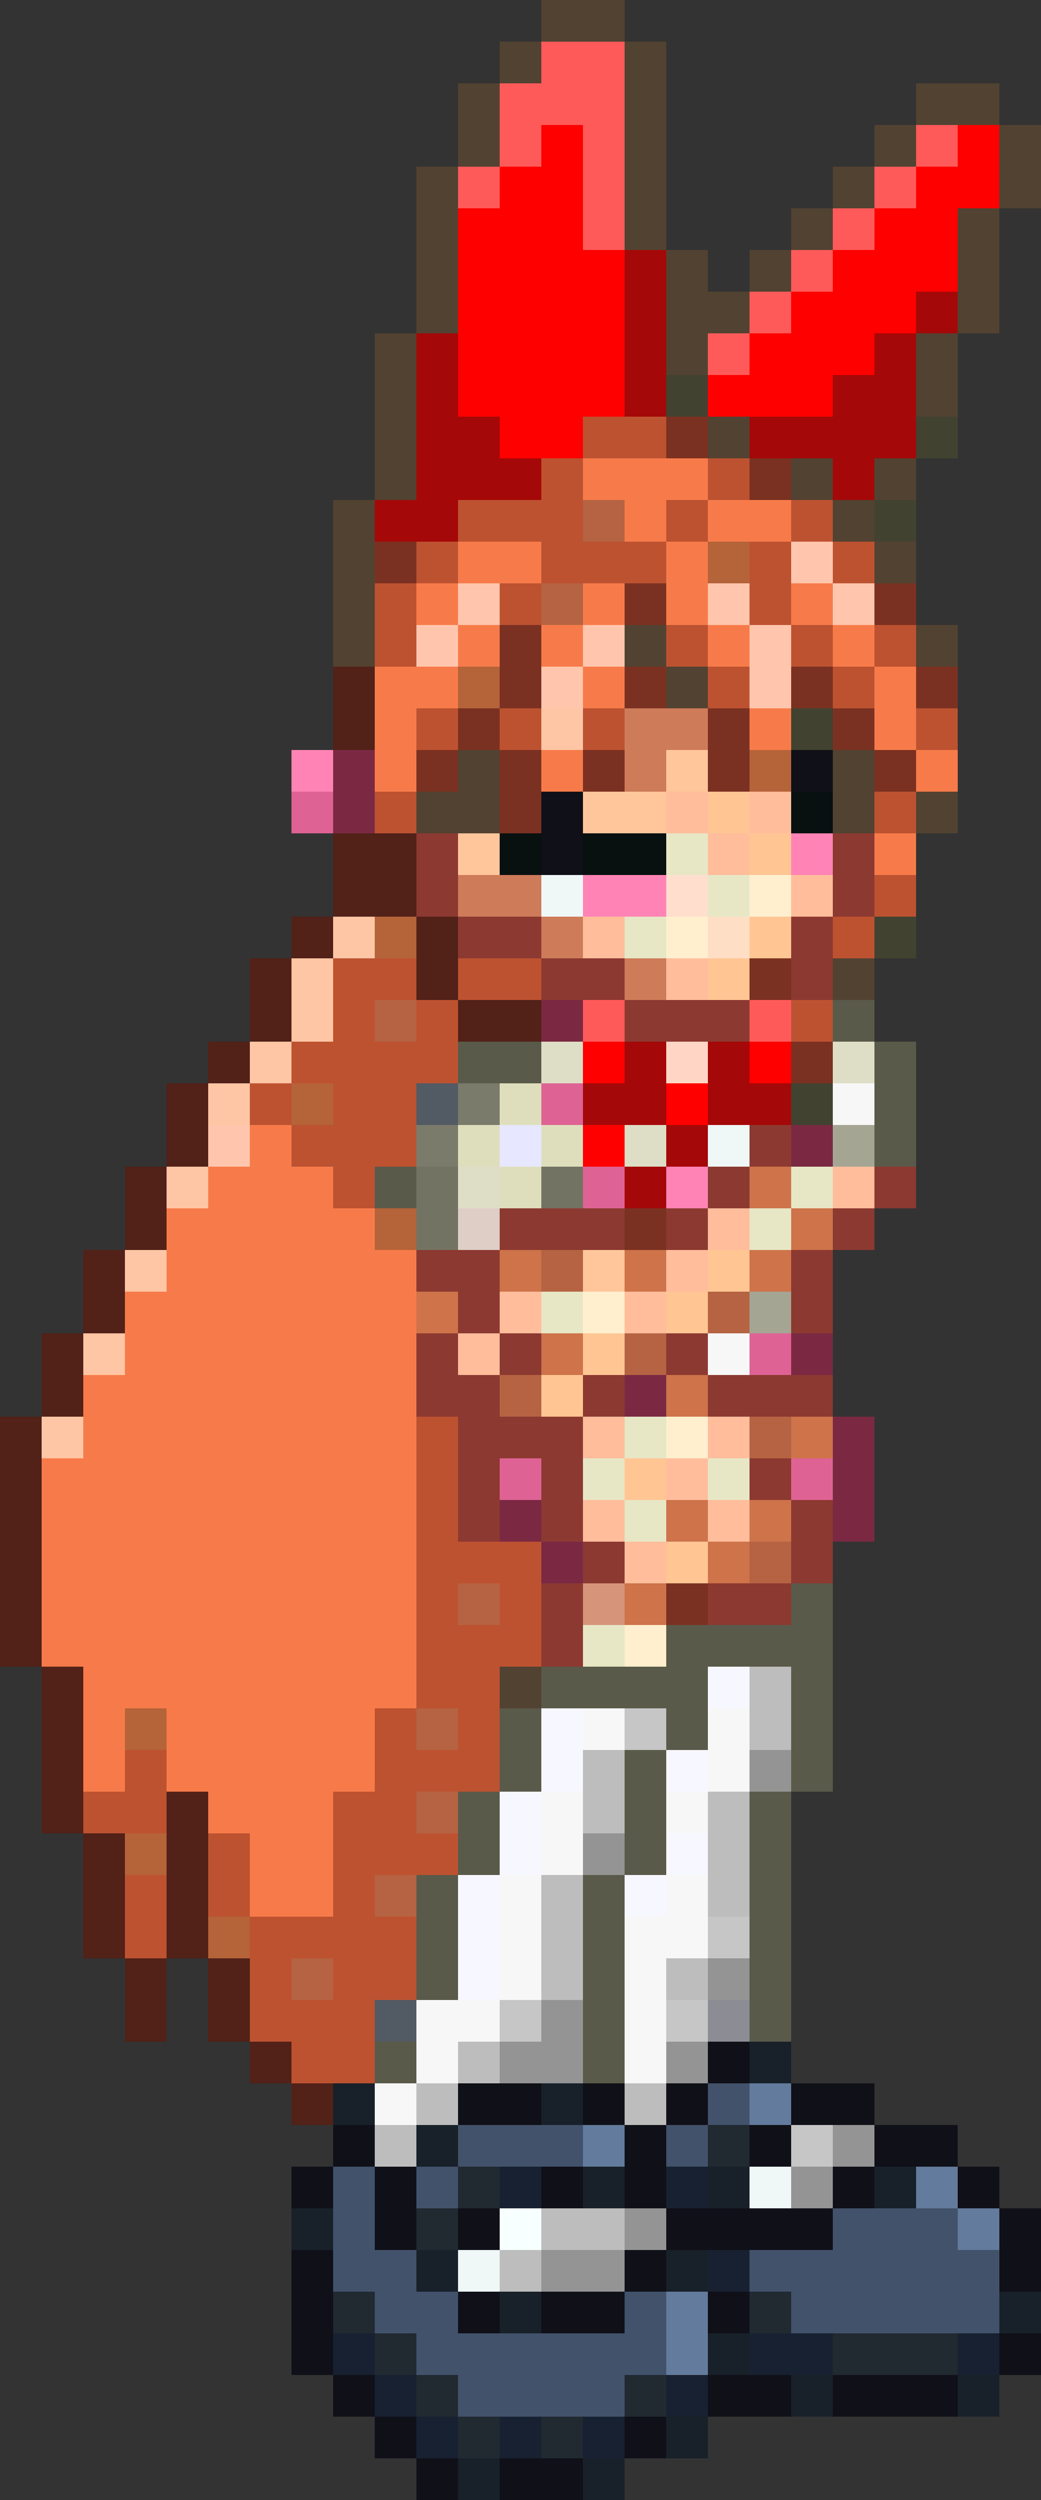 <?xml version="1.0" encoding="UTF-8" standalone="no"?>
<svg xmlns:xlink="http://www.w3.org/1999/xlink" height="60.0px" width="25.0px" xmlns="http://www.w3.org/2000/svg">
  <rect width="100%" height="100%" fill="#333333" stroke="none"/>
  <g transform="matrix(1.0, 0.0, 0.0, 1.0, 13.0, 28.0)">
    <path d="M10.0 -18.0 L10.0 -20.0 11.0 -20.0 11.0 -23.0 12.0 -23.0 12.0 -25.0 11.0 -25.0 11.0 -26.0 9.0 -26.0 9.0 -25.0 8.0 -25.0 8.0 -24.0 7.0 -24.0 7.0 -23.0 6.0 -23.0 6.0 -22.0 5.0 -22.0 5.0 -21.0 4.0 -21.0 4.0 -22.0 3.0 -22.0 3.0 -27.0 2.0 -27.0 2.0 -28.0 0.0 -28.0 0.0 -27.0 -1.0 -27.0 -1.0 -26.0 -2.0 -26.0 -2.0 -24.0 -3.0 -24.0 -3.0 -20.0 -4.0 -20.0 -4.0 -16.0 -5.0 -16.0 -5.0 -12.0 -4.0 -12.0 -4.0 -14.0 -4.0 -15.0 -4.0 -16.0 -3.0 -16.0 -3.0 -20.0 -2.0 -20.0 -2.0 -23.0 -2.0 -24.0 -1.0 -24.0 -1.0 -26.0 0.0 -26.0 0.0 -27.0 2.0 -27.0 2.0 -22.0 3.0 -22.0 3.0 -19.0 4.0 -19.0 4.0 -20.0 5.0 -20.0 5.0 -21.0 6.0 -21.0 6.0 -22.0 7.0 -22.0 7.0 -23.0 8.0 -23.0 8.0 -24.0 9.0 -24.0 9.0 -25.0 10.0 -25.0 11.0 -25.0 11.0 -23.0 10.0 -23.0 10.0 -21.0 10.0 -20.0 9.0 -20.0 9.0 -18.0 10.0 -18.0 M8.0 -4.0 L8.0 -5.0 7.0 -5.0 7.0 -4.0 8.0 -4.0 M9.0 -8.0 L10.0 -8.0 10.0 -9.0 9.0 -9.0 9.0 -8.0 M10.0 -12.0 L10.0 -13.0 9.0 -13.0 9.0 -12.0 10.0 -12.0 M9.0 -14.0 L9.0 -15.0 8.0 -15.0 8.0 -16.0 9.0 -16.0 9.0 -17.0 8.0 -17.0 8.0 -16.0 7.0 -16.0 7.0 -17.0 6.0 -17.0 6.0 -16.0 7.0 -16.0 7.0 -15.0 8.0 -15.0 8.0 -14.0 9.0 -14.0 M5.0 -18.0 L4.0 -18.0 4.0 -17.0 5.0 -17.0 5.0 -18.0 M2.0 -13.0 L2.0 -12.0 3.0 -12.0 3.0 -13.0 2.0 -13.0 M-1.0 -10.0 L-2.0 -10.0 -2.0 -9.0 -3.0 -9.0 -3.0 -8.0 -2.0 -8.0 -1.0 -8.0 -1.0 -10.0 M3.0 -12.0 L3.0 -11.0 4.0 -11.0 4.0 -12.0 3.0 -12.0 M0.0 13.0 L0.0 12.0 -1.0 12.0 -1.0 13.0 0.0 13.0 M8.0 -10.0 L7.0 -10.0 7.0 -9.0 7.0 -8.0 8.0 -8.0 8.0 -9.0 8.0 -10.0" fill="#524231" fill-rule="evenodd" stroke="none"/>
    <path d="M10.0 -25.0 L9.0 -25.0 9.0 -24.0 8.0 -24.0 8.0 -23.0 7.0 -23.0 7.0 -22.0 6.0 -22.0 6.0 -21.0 5.0 -21.0 5.0 -20.0 4.0 -20.0 4.0 -19.0 5.0 -19.0 5.0 -20.0 6.0 -20.0 6.0 -21.0 7.0 -21.0 7.0 -22.0 8.0 -22.0 8.0 -23.0 9.0 -23.0 9.0 -24.0 10.0 -24.0 10.0 -25.0 M2.0 -22.0 L2.0 -27.0 0.0 -27.0 0.0 -26.0 -1.0 -26.0 -1.0 -24.0 -2.0 -24.0 -2.0 -23.0 -1.0 -23.0 -1.0 -24.0 0.0 -24.0 0.0 -25.0 1.0 -25.0 1.0 -22.0 2.0 -22.0 M2.0 -4.0 L1.0 -4.0 1.0 -3.0 2.0 -3.0 2.0 -4.0 M5.0 -4.0 L5.0 -3.0 6.0 -3.0 6.0 -4.0 5.0 -4.0" fill="#ff5a5a" fill-rule="evenodd" stroke="none"/>
    <path d="M10.0 -21.0 L10.0 -23.0 11.0 -23.0 11.0 -25.0 10.0 -25.0 10.0 -24.0 9.0 -24.0 9.0 -23.0 8.0 -23.0 8.0 -22.0 7.0 -22.0 7.0 -21.0 6.0 -21.0 6.0 -20.0 5.0 -20.0 5.0 -19.0 4.0 -19.0 4.0 -18.0 5.0 -18.0 7.0 -18.0 7.0 -19.0 8.0 -19.0 8.0 -20.0 9.0 -20.0 9.0 -21.0 10.0 -21.0 M-2.0 -23.0 L-2.0 -20.0 -2.0 -18.0 -1.0 -18.0 -1.0 -17.0 0.0 -17.0 1.0 -17.0 1.0 -18.0 2.0 -18.0 2.0 -22.0 1.0 -22.0 1.0 -25.0 0.0 -25.0 0.0 -24.0 -1.0 -24.0 -1.0 -23.0 -2.0 -23.0 M2.0 -3.0 L1.0 -3.0 1.0 -2.0 2.0 -2.0 2.0 -3.0 M6.0 -3.0 L5.0 -3.0 5.0 -2.0 6.0 -2.0 6.0 -3.0 M4.0 -1.0 L4.0 -2.0 3.0 -2.0 3.0 -1.0 4.0 -1.0 M2.0 -1.0 L1.0 -1.0 1.0 0.0 2.0 0.0 2.0 -1.0" fill="#ff0000" fill-rule="evenodd" stroke="none"/>
    <path d="M9.0 -18.0 L9.0 -20.0 10.0 -20.0 10.0 -21.0 9.0 -21.0 9.0 -20.0 8.0 -20.0 8.0 -19.0 7.0 -19.0 7.0 -18.0 5.0 -18.0 5.0 -17.0 6.0 -17.0 7.0 -17.0 7.0 -16.0 8.0 -16.0 8.0 -17.0 9.0 -17.0 9.0 -18.0 M3.0 -19.0 L3.0 -22.0 2.0 -22.0 2.0 -18.0 3.0 -18.0 3.0 -19.0 M-2.0 -20.0 L-3.0 -20.0 -3.0 -16.0 -4.0 -16.0 -4.0 -15.0 -3.0 -15.0 -2.0 -15.0 -2.0 -16.0 0.0 -16.0 0.0 -17.0 -1.0 -17.0 -1.0 -18.0 -2.0 -18.0 -2.0 -20.0 M5.0 -3.0 L4.0 -3.0 4.0 -2.0 4.0 -1.0 5.0 -1.0 6.0 -1.0 6.0 -2.0 5.0 -2.0 5.0 -3.0 M3.0 -3.0 L2.0 -3.0 2.0 -2.0 1.0 -2.0 1.0 -1.0 2.0 -1.0 3.0 -1.0 3.0 -2.0 3.0 -3.0 M4.0 -1.0 L3.0 -1.0 3.0 0.0 2.0 0.0 2.0 1.0 3.0 1.0 3.0 0.0 4.0 0.0 4.0 -1.0" fill="#a50808" fill-rule="evenodd" stroke="none"/>
    <path d="M8.0 -5.0 L9.0 -5.0 9.0 -6.0 8.0 -6.0 8.0 -5.0 M9.0 -15.0 L9.0 -16.0 8.0 -16.0 8.0 -15.0 9.0 -15.0 M9.0 -17.0 L10.0 -17.0 10.0 -18.0 9.0 -18.0 9.0 -17.0 M4.0 -19.0 L3.0 -19.0 3.0 -18.0 4.0 -18.0 4.0 -19.0 M6.0 -2.0 L6.0 -1.0 7.0 -1.0 7.0 -2.0 6.0 -2.0 M7.0 -10.0 L7.0 -11.0 6.0 -11.0 6.0 -10.0 7.0 -10.0" fill="#424231" fill-rule="evenodd" stroke="none"/>
    <path d="M9.0 -6.0 L9.0 -7.0 8.0 -7.0 8.0 -6.0 7.0 -6.0 7.0 -5.0 8.0 -5.0 8.0 -6.0 9.0 -6.0 M10.0 -10.0 L10.0 -11.0 9.0 -11.0 9.0 -10.0 10.0 -10.0 M-4.0 -14.0 L-4.0 -12.0 -3.0 -12.0 -3.0 -13.0 -3.0 -14.0 -4.0 -14.0 M0.0 -17.0 L0.0 -16.0 -2.0 -16.0 -2.0 -15.0 0.0 -15.0 0.0 -14.0 1.0 -14.0 2.0 -14.0 3.0 -14.0 3.0 -15.0 2.0 -15.0 1.0 -15.0 1.0 -16.0 1.0 -17.0 0.0 -17.0 M-2.0 -15.0 L-3.0 -15.0 -3.0 -14.0 -2.0 -14.0 -2.0 -15.0 M2.0 -18.0 L1.0 -18.0 1.0 -17.0 3.0 -17.0 3.0 -18.0 2.0 -18.0 M4.0 -17.0 L4.0 -16.0 3.0 -16.0 3.0 -15.0 4.0 -15.0 4.0 -16.0 5.0 -16.0 5.0 -17.0 4.0 -17.0 M4.0 -13.0 L3.0 -13.0 3.0 -12.0 4.0 -12.0 4.0 -11.0 5.0 -11.0 5.0 -12.0 4.0 -12.0 4.0 -13.0 M5.0 -15.0 L5.0 -14.0 5.0 -13.0 6.0 -13.0 6.0 -14.0 6.0 -15.0 5.0 -15.0 M0.0 -13.0 L0.0 -14.0 -1.0 -14.0 -1.0 -13.0 0.0 -13.0 M2.0 -11.0 L1.0 -11.0 1.0 -10.0 2.0 -10.0 2.0 -11.0 M-2.0 -11.0 L-3.0 -11.0 -3.0 -10.0 -2.0 -10.0 -2.0 -11.0 M-3.0 -9.0 L-4.0 -9.0 -4.0 -8.0 -3.0 -8.0 -3.0 -9.0 M-1.0 -11.0 L-1.0 -10.0 0.0 -10.0 0.0 -11.0 -1.0 -11.0 M-2.0 -5.0 L-2.0 -4.0 -3.0 -4.0 -3.0 -5.0 -4.0 -5.0 -5.0 -5.0 -5.0 -3.0 -6.0 -3.0 -6.0 -2.0 -5.0 -2.0 -5.0 -1.0 -6.0 -1.0 -6.0 0.0 -5.0 0.0 -5.0 1.0 -4.0 1.0 -4.0 0.0 -3.0 0.0 -3.0 -1.0 -3.0 -2.0 -2.0 -2.0 -2.0 -3.0 -2.0 -4.0 0.0 -4.0 0.0 -5.0 -2.0 -5.0 M-11.0 15.0 L-11.0 16.0 -10.0 16.0 -9.0 16.0 -9.0 15.0 -9.0 14.0 -10.0 14.0 -10.0 15.0 -11.0 15.0 M-10.0 17.0 L-10.0 19.0 -9.0 19.0 -9.0 17.0 -10.0 17.0 M-8.0 16.0 L-8.0 18.0 -7.0 18.0 -7.0 19.0 -7.0 21.0 -6.0 21.0 -6.0 22.0 -5.0 22.0 -4.0 22.0 -4.0 21.0 -4.0 20.0 -3.0 20.0 -3.0 18.0 -4.0 18.0 -4.0 17.0 -3.0 17.0 -2.0 17.0 -2.0 16.0 -3.0 16.0 -3.0 15.0 -2.0 15.0 -1.0 15.0 -1.0 13.0 -1.0 12.0 0.0 12.0 0.0 10.0 0.0 9.0 -1.0 9.0 -2.0 9.0 -2.0 6.0 -3.0 6.0 -3.0 13.0 -4.0 13.0 -4.0 15.0 -5.0 15.0 -5.0 18.0 -7.0 18.0 -7.0 16.0 -8.0 16.0 M6.0 -4.0 L6.0 -3.0 7.0 -3.0 7.0 -4.0 6.0 -4.0 M-3.0 -4.0 L-3.0 -3.0 -4.0 -3.0 -4.0 -4.0 -3.0 -4.0 M-6.0 -1.0 L-6.0 -2.0 -7.0 -2.0 -7.0 -1.0 -6.0 -1.0 M-2.0 10.0 L-1.0 10.0 -1.0 11.0 -2.0 11.0 -2.0 10.0 M-3.0 13.0 L-2.0 13.0 -2.0 14.0 -3.0 14.0 -3.0 13.0 M-5.0 20.0 L-6.0 20.0 -6.0 19.0 -5.0 19.0 -5.0 20.0 M7.0 -15.0 L7.0 -16.0 6.0 -16.0 6.0 -15.0 7.0 -15.0 7.0 -14.0 8.0 -14.0 8.0 -15.0 7.0 -15.0 M9.0 -13.0 L8.0 -13.0 8.0 -12.0 7.0 -12.0 7.0 -13.0 6.0 -13.0 6.0 -12.0 7.0 -12.0 7.0 -11.0 8.0 -11.0 8.0 -12.0 9.0 -12.0 9.0 -13.0 M8.0 -9.0 L8.0 -8.0 9.0 -8.0 9.0 -9.0 8.0 -9.0" fill="#bd5231" fill-rule="evenodd" stroke="none"/>
    <path d="M9.0 -7.0 L9.0 -8.0 8.0 -8.0 8.0 -7.0 9.0 -7.0 M10.0 -9.0 L10.0 -10.0 9.0 -10.0 9.0 -11.0 9.0 -12.0 8.0 -12.0 8.0 -11.0 8.0 -10.0 9.0 -10.0 9.0 -9.0 10.0 -9.0 M1.0 -17.0 L1.0 -16.0 2.0 -16.0 2.0 -15.0 3.0 -15.0 3.0 -14.0 3.0 -13.0 4.0 -13.0 4.0 -14.0 4.0 -15.0 3.0 -15.0 3.0 -16.0 4.0 -16.0 4.0 -17.0 3.0 -17.0 1.0 -17.0 M2.0 -14.0 L1.0 -14.0 1.0 -13.0 0.0 -13.0 0.0 -12.0 1.0 -12.0 1.0 -11.0 2.0 -11.0 2.0 -12.0 1.0 -12.0 1.0 -13.0 2.0 -13.0 2.0 -14.0 M0.0 -14.0 L0.0 -15.0 -2.0 -15.0 -2.0 -14.0 -1.0 -14.0 0.0 -14.0 M5.0 -16.0 L4.0 -16.0 4.0 -15.0 5.0 -15.0 6.0 -15.0 6.0 -16.0 5.0 -16.0 M5.0 -12.0 L5.0 -13.0 4.0 -13.0 4.0 -12.0 5.0 -12.0 M-1.0 -13.0 L-2.0 -13.0 -2.0 -12.0 -1.0 -12.0 -1.0 -13.0 M-2.0 -12.0 L-3.0 -12.0 -4.0 -12.0 -4.0 -10.0 -4.0 -9.0 -3.0 -9.0 -3.0 -10.0 -3.0 -11.0 -2.0 -11.0 -2.0 -12.0 M-3.0 -13.0 L-2.0 -13.0 -2.0 -14.0 -3.0 -14.0 -3.0 -13.0 M0.0 -10.0 L0.0 -9.0 1.0 -9.0 1.0 -10.0 0.0 -10.0 M5.0 -11.0 L5.0 -10.0 6.0 -10.0 6.0 -11.0 5.0 -11.0 M-9.0 1.0 L-9.0 2.0 -9.0 3.0 -10.0 3.0 -10.0 4.0 -10.0 5.0 -11.0 5.0 -11.0 6.0 -11.0 7.0 -12.0 7.0 -12.0 12.0 -11.0 12.0 -11.0 15.0 -10.0 15.0 -10.0 14.0 -10.0 13.0 -9.0 13.0 -9.0 14.0 -9.0 15.0 -8.0 15.0 -8.0 16.0 -7.0 16.0 -7.0 18.0 -5.0 18.0 -5.0 15.0 -4.0 15.0 -4.0 13.0 -3.0 13.0 -3.0 6.0 -3.0 4.0 -3.0 3.0 -3.0 2.0 -4.0 2.0 -4.0 1.0 -5.0 1.0 -5.0 0.0 -6.0 0.0 -6.0 -1.0 -7.0 -1.0 -7.0 0.0 -8.0 0.0 -8.0 1.0 -9.0 1.0 M7.0 -14.0 L6.0 -14.0 6.0 -13.0 7.0 -13.0 7.0 -14.0 M8.0 -13.0 L7.0 -13.0 7.0 -12.0 8.0 -12.0 8.0 -13.0" fill="#f77b4a" fill-rule="evenodd" stroke="none"/>
    <path d="M1.0 -16.0 L1.0 -15.0 2.0 -15.0 2.0 -16.0 1.0 -16.0 M1.0 -14.0 L0.0 -14.0 0.0 -13.0 1.0 -13.0 1.0 -14.0 M-3.0 -4.0 L-4.0 -4.0 -4.0 -3.0 -3.0 -3.0 -3.0 -4.0 M1.0 2.0 L0.0 2.0 0.0 3.0 1.0 3.0 1.0 2.0 M0.0 5.0 L-1.0 5.0 -1.0 6.0 0.0 6.0 0.0 5.0 M5.0 3.0 L4.0 3.0 4.0 4.0 5.0 4.0 5.0 3.0 M3.0 4.0 L2.0 4.0 2.0 5.0 3.0 5.0 3.0 4.0 M5.0 6.0 L5.0 7.0 6.0 7.0 6.0 6.0 5.0 6.0 M5.0 9.0 L5.0 10.0 6.0 10.0 6.0 9.0 5.0 9.0 M-2.0 10.0 L-2.0 11.0 -1.0 11.0 -1.0 10.0 -2.0 10.0 M-3.0 13.0 L-3.0 14.0 -2.0 14.0 -2.0 13.0 -3.0 13.0 M-2.0 15.0 L-3.0 15.0 -3.0 16.0 -2.0 16.0 -2.0 15.0 M-3.0 17.0 L-4.0 17.0 -4.0 18.0 -3.0 18.0 -3.0 17.0 M-5.0 20.0 L-5.0 19.0 -6.0 19.0 -6.0 20.0 -5.0 20.0" fill="#b56342" fill-rule="evenodd" stroke="none"/>
    <path d="M10.0 -11.0 L10.0 -12.0 9.0 -12.0 9.0 -11.0 10.0 -11.0 M9.0 -13.0 L9.0 -14.0 8.0 -14.0 8.0 -13.0 9.0 -13.0 M-4.0 -15.0 L-4.0 -14.0 -3.0 -14.0 -3.0 -15.0 -4.0 -15.0 M3.0 -14.0 L2.0 -14.0 2.0 -13.0 3.0 -13.0 3.0 -14.0 M3.0 -17.0 L4.0 -17.0 4.0 -18.0 3.0 -18.0 3.0 -17.0 M5.0 -17.0 L5.0 -16.0 6.0 -16.0 6.0 -17.0 5.0 -17.0 M2.0 -12.0 L2.0 -11.0 3.0 -11.0 3.0 -12.0 2.0 -12.0 M0.0 -12.0 L0.0 -13.0 -1.0 -13.0 -1.0 -12.0 -1.0 -11.0 -2.0 -11.0 -2.0 -10.0 -3.0 -10.0 -3.0 -9.0 -2.0 -9.0 -2.0 -10.0 -1.0 -10.0 -1.0 -8.0 0.0 -8.0 0.0 -9.0 0.0 -10.0 -1.0 -10.0 -1.0 -11.0 0.0 -11.0 0.0 -12.0 M1.0 -10.0 L1.0 -9.0 2.0 -9.0 2.0 -10.0 1.0 -10.0 M5.0 -11.0 L4.0 -11.0 4.0 -10.0 4.0 -9.0 5.0 -9.0 5.0 -10.0 5.0 -11.0 M5.0 -5.0 L5.0 -4.0 6.0 -4.0 6.0 -5.0 5.0 -5.0 M2.0 1.0 L2.0 2.0 3.0 2.0 3.0 1.0 2.0 1.0 M3.0 11.0 L4.0 11.0 4.0 10.0 3.0 10.0 3.0 11.0 M6.0 -11.0 L7.0 -11.0 7.0 -10.0 8.0 -10.0 8.0 -11.0 7.0 -11.0 7.0 -12.0 6.0 -12.0 6.0 -11.0 M9.0 -10.0 L8.0 -10.0 8.0 -9.0 9.0 -9.0 9.0 -10.0 M6.0 -3.0 L6.0 -2.0 7.0 -2.0 7.0 -3.0 6.0 -3.0" fill="#7b3121" fill-rule="evenodd" stroke="none"/>
    <path d="M4.0 -15.0 L4.0 -14.0 5.0 -14.0 5.0 -15.0 4.0 -15.0 M-1.0 -12.0 L-2.0 -12.0 -2.0 -11.0 -1.0 -11.0 -1.0 -12.0 M5.0 -10.0 L5.0 -9.0 6.0 -9.0 6.0 -10.0 5.0 -10.0 M-3.0 -5.0 L-3.0 -6.0 -4.0 -6.0 -4.0 -5.0 -3.0 -5.0 M-10.0 16.0 L-10.0 17.0 -9.0 17.0 -9.0 16.0 -10.0 16.0 M-8.0 18.0 L-8.0 19.0 -7.0 19.0 -7.0 18.0 -8.0 18.0 M-6.0 -1.0 L-5.0 -1.0 -5.0 -2.0 -6.0 -2.0 -6.0 -1.0 M-3.0 1.0 L-4.0 1.0 -4.0 2.0 -3.0 2.0 -3.0 1.0 M-10.0 14.0 L-9.0 14.0 -9.0 13.0 -10.0 13.0 -10.0 14.0" fill="#b56339" fill-rule="evenodd" stroke="none"/>
    <path d="M4.0 -14.0 L4.0 -13.0 5.0 -13.0 5.0 -12.0 5.0 -11.0 6.0 -11.0 6.0 -12.0 6.0 -13.0 5.0 -13.0 5.0 -14.0 4.0 -14.0 M-1.0 -14.0 L-2.0 -14.0 -2.0 -13.0 -3.0 -13.0 -3.0 -12.0 -2.0 -12.0 -2.0 -13.0 -1.0 -13.0 -1.0 -14.0 M2.0 -13.0 L1.0 -13.0 1.0 -12.0 2.0 -12.0 2.0 -13.0 M1.0 -11.0 L1.0 -12.0 0.0 -12.0 0.0 -11.0 1.0 -11.0 M-8.0 -1.0 L-8.0 0.0 -7.0 0.0 -7.0 -1.0 -8.0 -1.0 M7.0 -15.0 L6.0 -15.0 6.0 -14.0 7.0 -14.0 7.0 -13.0 8.0 -13.0 8.0 -14.0 7.0 -14.0 7.0 -15.0" fill="#ffc6ad" fill-rule="evenodd" stroke="none"/>
    <path d="M-5.0 -12.0 L-5.0 -10.0 -4.0 -10.0 -4.0 -12.0 -5.0 -12.0 M-5.0 -8.0 L-5.0 -6.0 -6.0 -6.0 -6.0 -5.0 -7.0 -5.0 -7.0 -3.0 -8.0 -3.0 -8.0 -2.0 -9.0 -2.0 -9.0 0.0 -10.0 0.0 -10.0 2.0 -11.0 2.0 -11.0 4.0 -12.0 4.0 -12.0 6.0 -13.0 6.0 -13.0 12.0 -12.0 12.0 -12.0 16.0 -11.0 16.0 -11.0 19.0 -10.0 19.0 -10.0 21.0 -9.0 21.0 -9.0 19.0 -8.0 19.0 -8.0 21.0 -7.0 21.0 -7.0 22.0 -6.0 22.0 -6.0 23.0 -5.0 23.0 -5.0 22.0 -6.0 22.0 -6.0 21.0 -7.0 21.0 -7.0 19.0 -8.0 19.0 -8.0 18.0 -8.0 16.0 -8.0 15.0 -9.0 15.0 -9.0 16.0 -9.0 17.0 -9.0 19.0 -10.0 19.0 -10.0 17.0 -10.0 16.0 -11.0 16.0 -11.0 15.0 -11.0 12.0 -12.0 12.0 -12.0 7.0 -12.0 6.0 -11.0 6.0 -11.0 5.0 -11.0 4.0 -10.0 4.0 -10.0 3.0 -10.0 2.0 -9.0 2.0 -9.0 1.0 -9.0 0.0 -8.0 0.0 -8.0 -1.0 -8.0 -2.0 -7.0 -2.0 -7.0 -3.0 -6.0 -3.0 -6.0 -5.0 -5.0 -5.0 -5.0 -6.0 -4.0 -6.0 -3.0 -6.0 -3.0 -5.0 -3.0 -4.0 -2.0 -4.0 -2.0 -5.0 -2.0 -6.0 -3.0 -6.0 -3.0 -8.0 -4.0 -8.0 -5.0 -8.0 M0.0 -3.0 L0.0 -4.0 -2.0 -4.0 -2.0 -3.0 0.0 -3.0" fill="#522118" fill-rule="evenodd" stroke="none"/>
    <path d="M7.0 9.0 L8.0 9.0 8.0 6.0 7.0 6.0 7.0 7.0 7.0 8.0 7.0 9.0 M7.0 5.0 L7.0 4.0 6.0 4.0 6.0 5.0 7.0 5.0 M-4.0 -9.0 L-4.0 -10.0 -5.0 -10.0 -5.0 -9.0 -5.0 -8.0 -4.0 -8.0 -4.0 -9.0 M1.0 -4.0 L0.0 -4.0 0.0 -3.0 1.0 -3.0 1.0 -4.0 M1.0 9.0 L0.0 9.0 0.0 8.0 -1.0 8.0 -1.0 9.0 0.0 9.0 0.0 10.0 1.0 10.0 1.0 9.0 M3.0 5.0 L2.0 5.0 2.0 6.0 3.0 6.0 3.0 5.0 M7.0 -1.0 L6.0 -1.0 6.0 0.0 7.0 0.0 7.0 -1.0" fill="#7b2942" fill-rule="evenodd" stroke="none"/>
    <path d="M-1.0 -7.0 L-2.0 -7.0 -2.0 -6.0 0.0 -6.0 0.0 -5.0 1.0 -5.0 1.0 -6.0 0.0 -6.0 0.0 -7.0 -1.0 -7.0 M2.0 -11.0 L2.0 -10.0 2.0 -9.0 3.0 -9.0 3.0 -10.0 4.0 -10.0 4.0 -11.0 3.0 -11.0 2.0 -11.0 M2.0 -5.0 L2.0 -4.0 3.0 -4.0 3.0 -5.0 2.0 -5.0" fill="#ce7b5a" fill-rule="evenodd" stroke="none"/>
    <path d="M-2.0 -8.0 L-2.0 -7.0 -1.0 -7.0 -1.0 -8.0 -2.0 -8.0 M4.0 -10.0 L3.0 -10.0 3.0 -9.0 2.0 -9.0 1.0 -9.0 1.0 -8.0 3.0 -8.0 3.0 -9.0 4.0 -9.0 4.0 -10.0 M2.0 2.0 L1.0 2.0 1.0 3.0 2.0 3.0 2.0 2.0" fill="#ffc69c" fill-rule="evenodd" stroke="none"/>
    <path d="M7.0 10.0 L7.0 9.0 7.0 8.0 6.0 8.0 6.0 7.0 5.0 7.0 5.0 8.0 6.0 8.0 6.0 9.0 6.0 10.0 5.0 10.0 4.0 10.0 4.0 11.0 6.0 11.0 6.0 10.0 7.0 10.0 M7.0 6.0 L7.0 5.0 6.0 5.0 5.0 5.0 4.0 5.0 4.0 4.0 3.0 4.0 3.0 5.0 4.0 5.0 4.0 6.0 5.0 6.0 6.0 6.0 7.0 6.0 M7.0 4.0 L7.0 2.0 8.0 2.0 8.0 1.0 9.0 1.0 9.0 0.0 8.0 0.0 8.0 1.0 7.0 1.0 7.0 2.0 6.0 2.0 6.0 3.0 6.0 4.0 7.0 4.0 M-2.0 -7.0 L-2.0 -8.0 -3.0 -8.0 -3.0 -6.0 -2.0 -6.0 -2.0 -7.0 M2.0 -5.0 L1.0 -5.0 0.0 -5.0 0.0 -6.0 -2.0 -6.0 -2.0 -5.0 0.0 -5.0 0.0 -4.0 1.0 -4.0 2.0 -4.0 2.0 -5.0 M2.0 -4.0 L2.0 -3.0 3.0 -3.0 4.0 -3.0 5.0 -3.0 5.0 -4.0 4.0 -4.0 3.0 -4.0 2.0 -4.0 M6.0 -1.0 L5.0 -1.0 5.0 0.0 4.0 0.0 4.0 1.0 3.0 1.0 3.0 2.0 4.0 2.0 4.0 1.0 5.0 1.0 5.0 0.0 6.0 0.0 6.0 -1.0 M-3.0 2.0 L-3.0 3.0 -2.0 3.0 -2.0 4.0 -1.0 4.0 -1.0 3.0 -1.0 2.0 -2.0 2.0 -3.0 2.0 M-3.0 4.0 L-3.0 6.0 -2.0 6.0 -2.0 9.0 -1.0 9.0 -1.0 8.0 -1.0 7.0 0.0 7.0 0.0 8.0 0.0 9.0 1.0 9.0 1.0 8.0 1.0 7.0 1.0 6.0 0.0 6.0 -1.0 6.0 -1.0 5.0 0.0 5.0 0.0 4.0 -1.0 4.0 -1.0 5.0 -2.0 5.0 -2.0 4.0 -3.0 4.0 M-1.0 1.0 L-1.0 2.0 0.0 2.0 1.0 2.0 2.0 2.0 2.0 1.0 1.0 1.0 0.0 1.0 -1.0 1.0 M2.0 5.0 L1.0 5.0 1.0 6.0 2.0 6.0 2.0 5.0 M2.0 10.0 L2.0 9.0 1.0 9.0 1.0 10.0 0.0 10.0 0.0 12.0 1.0 12.0 1.0 11.0 1.0 10.0 2.0 10.0 M8.0 -8.0 L7.0 -8.0 7.0 -7.0 7.0 -6.0 8.0 -6.0 8.0 -7.0 8.0 -8.0 M6.0 -5.0 L6.0 -4.0 7.0 -4.0 7.0 -5.0 7.0 -6.0 6.0 -6.0 6.0 -5.0" fill="#8c3931" fill-rule="evenodd" stroke="none"/>
    <path d="M-1.0 -8.0 L-1.0 -7.0 0.0 -7.0 0.0 -8.0 -1.0 -8.0 M3.0 -8.0 L1.0 -8.0 1.0 -7.0 3.0 -7.0 3.0 -8.0 M6.0 -9.0 L6.0 -8.0 7.0 -8.0 7.0 -9.0 6.0 -9.0" fill="#081010" fill-rule="evenodd" stroke="none"/>
    <path d="M-6.0 -9.0 L-6.0 -8.0 -5.0 -8.0 -5.0 -9.0 -6.0 -9.0 M1.0 -2.0 L0.0 -2.0 0.0 -1.0 1.0 -1.0 1.0 -2.0 M1.0 1.0 L2.0 1.0 2.0 0.0 1.0 0.0 1.0 1.0 M0.0 8.0 L0.0 7.0 -1.0 7.0 -1.0 8.0 0.0 8.0 M5.0 4.0 L5.0 5.0 6.0 5.0 6.0 4.0 5.0 4.0 M6.0 7.0 L6.0 8.0 7.0 8.0 7.0 7.0 6.0 7.0" fill="#de6394" fill-rule="evenodd" stroke="none"/>
    <path d="M-5.0 -10.0 L-6.0 -10.0 -6.0 -9.0 -5.0 -9.0 -5.0 -10.0 M6.0 -8.0 L6.0 -7.0 7.0 -7.0 7.0 -8.0 6.0 -8.0 M1.0 -7.0 L1.0 -6.0 2.0 -6.0 3.0 -6.0 3.0 -7.0 1.0 -7.0 M4.0 0.0 L3.0 0.0 3.0 1.0 4.0 1.0 4.0 0.0" fill="#ff84b5" fill-rule="evenodd" stroke="none"/>
    <path d="M1.0 -11.0 L0.0 -11.0 0.0 -10.0 1.0 -10.0 1.0 -11.0 M-4.0 -6.0 L-5.0 -6.0 -5.0 -5.0 -6.0 -5.0 -6.0 -3.0 -7.0 -3.0 -7.0 -2.0 -8.0 -2.0 -8.0 -1.0 -7.0 -1.0 -7.0 -2.0 -6.0 -2.0 -6.0 -3.0 -5.0 -3.0 -5.0 -5.0 -4.0 -5.0 -4.0 -6.0 M-8.0 0.0 L-9.0 0.0 -9.0 1.0 -8.0 1.0 -8.0 0.0 M-9.0 2.0 L-10.0 2.0 -10.0 3.0 -9.0 3.0 -9.0 2.0 M-10.0 4.0 L-11.0 4.0 -11.0 5.0 -10.0 5.0 -10.0 4.0 M-11.0 6.0 L-12.0 6.0 -12.0 7.0 -11.0 7.0 -11.0 6.0" fill="#ffc6a5" fill-rule="evenodd" stroke="none"/>
    <path d="M4.0 -9.0 L3.0 -9.0 3.0 -8.0 4.0 -8.0 4.0 -9.0 M5.0 -7.0 L5.0 -8.0 4.0 -8.0 4.0 -7.0 5.0 -7.0 M5.0 -9.0 L5.0 -8.0 6.0 -8.0 6.0 -9.0 5.0 -9.0 M1.0 -6.0 L1.0 -5.0 2.0 -5.0 2.0 -6.0 1.0 -6.0 M4.0 -5.0 L3.0 -5.0 3.0 -4.0 4.0 -4.0 4.0 -5.0 M-1.0 3.0 L-1.0 4.0 -2.0 4.0 -2.0 5.0 -1.0 5.0 -1.0 4.0 0.0 4.0 0.0 3.0 -1.0 3.0 M1.0 6.0 L1.0 7.0 2.0 7.0 2.0 6.0 1.0 6.0 M1.0 8.0 L1.0 9.0 2.0 9.0 2.0 10.0 3.0 10.0 3.0 9.0 2.0 9.0 2.0 8.0 1.0 8.0 M5.0 1.0 L4.0 1.0 4.0 2.0 3.0 2.0 3.0 3.0 2.0 3.0 2.0 4.0 3.0 4.0 3.0 3.0 4.0 3.0 4.0 2.0 5.0 2.0 5.0 1.0 M5.0 6.0 L4.0 6.0 4.0 7.0 5.0 7.0 5.0 6.0 M5.0 8.0 L4.0 8.0 4.0 7.0 3.0 7.0 3.0 8.0 4.0 8.0 4.0 9.0 5.0 9.0 5.0 8.0 M7.0 -6.0 L7.0 -7.0 6.0 -7.0 6.0 -6.0 7.0 -6.0 M7.0 0.0 L7.0 1.0 8.0 1.0 8.0 0.0 7.0 0.0" fill="#ffbd9c" fill-rule="evenodd" stroke="none"/>
    <path d="M5.0 -9.0 L4.0 -9.0 4.0 -8.0 5.0 -8.0 5.0 -7.0 6.0 -7.0 6.0 -8.0 5.0 -8.0 5.0 -9.0 M5.0 -6.0 L5.0 -5.0 4.0 -5.0 4.0 -4.0 5.0 -4.0 5.0 -5.0 6.0 -5.0 6.0 -6.0 5.0 -6.0 M0.0 5.0 L0.0 6.0 1.0 6.0 1.0 5.0 0.0 5.0 M2.0 4.0 L1.0 4.0 1.0 5.0 2.0 5.0 2.0 4.0 M4.0 3.0 L5.0 3.0 5.0 2.0 4.0 2.0 4.0 3.0 3.0 3.0 3.0 4.0 4.0 4.0 4.0 3.0 M3.0 7.0 L2.0 7.0 2.0 8.0 3.0 8.0 3.0 7.0 M3.0 9.0 L3.0 10.0 4.0 10.0 4.0 9.0 3.0 9.0" fill="#ffc694" fill-rule="evenodd" stroke="none"/>
    <path d="M4.0 -8.0 L3.0 -8.0 3.0 -7.0 4.0 -7.0 4.0 -6.0 5.0 -6.0 5.0 -7.0 4.0 -7.0 4.0 -8.0 M2.0 -6.0 L2.0 -5.0 3.0 -5.0 3.0 -6.0 2.0 -6.0 M1.0 7.0 L1.0 8.0 2.0 8.0 2.0 9.0 3.0 9.0 3.0 8.0 2.0 8.0 2.0 7.0 3.0 7.0 3.0 6.0 2.0 6.0 2.0 7.0 1.0 7.0 M1.0 3.0 L0.0 3.0 0.0 4.0 1.0 4.0 1.0 3.0 M6.0 0.0 L6.0 1.0 5.0 1.0 5.0 2.0 6.0 2.0 6.0 1.0 7.0 1.0 7.0 0.0 6.0 0.0 M5.0 7.0 L4.0 7.0 4.0 8.0 5.0 8.0 5.0 7.0 M1.0 12.0 L2.0 12.0 2.0 11.0 1.0 11.0 1.0 12.0" fill="#e7e7c6" fill-rule="evenodd" stroke="none"/>
    <path d="M4.0 -6.0 L4.0 -7.0 3.0 -7.0 3.0 -6.0 4.0 -6.0" fill="#ffdece" fill-rule="evenodd" stroke="none"/>
    <path d="M-5.0 23.0 L-5.0 24.0 -6.0 24.0 -6.0 25.0 -5.0 25.0 -5.0 24.0 -4.0 24.0 -4.0 23.0 -5.0 23.0 M-6.0 26.0 L-6.0 29.0 -5.0 29.0 -5.0 30.0 -4.0 30.0 -4.0 31.0 -3.0 31.0 -3.0 32.0 -2.0 32.0 -2.0 31.0 -3.0 31.0 -3.0 30.0 -4.0 30.0 -4.0 29.0 -5.0 29.0 -5.0 28.0 -5.0 27.0 -5.0 26.0 -6.0 26.0 M-1.0 32.0 L1.0 32.0 1.0 31.0 0.0 31.0 -1.0 31.0 -1.0 32.0 M2.0 31.0 L3.0 31.0 3.0 30.0 2.0 30.0 2.0 31.0 M4.0 30.0 L6.0 30.0 6.0 29.0 5.0 29.0 4.0 29.0 4.0 30.0 M7.0 30.0 L10.0 30.0 10.0 29.0 7.0 29.0 7.0 30.0 M11.0 29.0 L12.0 29.0 12.0 28.0 11.0 28.0 11.0 29.0 M12.0 27.0 L12.0 25.0 11.0 25.0 11.0 24.0 10.0 24.0 10.0 23.0 8.0 23.0 8.0 22.0 6.0 22.0 6.0 23.0 5.0 23.0 5.0 24.0 6.0 24.0 6.0 23.0 7.0 23.0 8.0 23.0 8.0 24.0 9.0 24.0 10.0 24.0 10.0 25.0 11.0 25.0 11.0 26.0 11.0 27.0 12.0 27.0 M0.0 -9.0 L0.0 -8.0 0.0 -7.0 1.0 -7.0 1.0 -8.0 1.0 -9.0 0.0 -9.0 M-1.0 22.0 L-2.0 22.0 -2.0 23.0 0.0 23.0 0.0 22.0 -1.0 22.0 M-3.0 24.0 L-4.0 24.0 -4.0 26.0 -3.0 26.0 -3.0 25.0 -3.0 24.0 M-2.0 27.0 L-2.0 28.0 -1.0 28.0 -1.0 27.0 -2.0 27.0 M0.0 28.0 L2.0 28.0 2.0 27.0 3.0 27.0 3.0 26.0 4.0 26.0 5.0 26.0 7.0 26.0 7.0 25.0 6.0 25.0 5.0 25.0 4.0 25.0 3.0 25.0 3.0 26.0 2.0 26.0 2.0 27.0 0.0 27.0 0.0 28.0 M2.0 22.0 L1.0 22.0 1.0 23.0 2.0 23.0 2.0 22.0 M5.0 21.0 L4.0 21.0 4.0 22.0 3.0 22.0 3.0 23.0 2.0 23.0 2.0 24.0 2.0 25.0 3.0 25.0 3.0 24.0 3.0 23.0 4.0 23.0 4.0 22.0 5.0 22.0 5.0 21.0 M1.0 25.0 L1.0 24.0 0.0 24.0 0.0 25.0 1.0 25.0 M-1.0 25.0 L-2.0 25.0 -2.0 26.0 -1.0 26.0 -1.0 25.0 M4.0 27.0 L4.0 28.0 5.0 28.0 5.0 27.0 4.0 27.0 M7.0 -10.0 L6.0 -10.0 6.0 -9.0 7.0 -9.0 7.0 -10.0 M7.0 24.0 L7.0 25.0 8.0 25.0 8.0 24.0 7.0 24.0" fill="#101018" fill-rule="evenodd" stroke="none"/>
    <path d="M1.0 -7.0 L0.0 -7.0 0.0 -6.0 1.0 -6.0 1.0 -7.0 M5.0 -1.0 L4.0 -1.0 4.0 0.0 5.0 0.0 5.0 -1.0 M-2.0 26.0 L-2.0 27.0 -1.0 27.0 -1.0 26.0 -2.0 26.0 M5.0 25.0 L6.0 25.0 6.0 24.0 5.0 24.0 5.0 25.0" fill="#eff7f7" fill-rule="evenodd" stroke="none"/>
    <path d="M6.0 -7.0 L5.0 -7.0 5.0 -6.0 6.0 -6.0 6.0 -7.0 M3.0 -6.0 L3.0 -5.0 4.0 -5.0 4.0 -6.0 3.0 -6.0 M2.0 3.0 L1.0 3.0 1.0 4.0 2.0 4.0 2.0 3.0 M4.0 6.0 L3.0 6.0 3.0 7.0 4.0 7.0 4.0 6.0 M2.0 12.0 L3.0 12.0 3.0 11.0 2.0 11.0 2.0 12.0" fill="#ffefce" fill-rule="evenodd" stroke="none"/>
    <path d="M5.0 -6.0 L4.0 -6.0 4.0 -5.0 5.0 -5.0 5.0 -6.0" fill="#ffdec6" fill-rule="evenodd" stroke="none"/>
    <path d="M4.0 -3.0 L3.0 -3.0 3.0 -2.0 4.0 -2.0 4.0 -3.0" fill="#ffd6c6" fill-rule="evenodd" stroke="none"/>
    <path d="M1.0 -3.0 L0.0 -3.0 0.0 -2.0 1.0 -2.0 1.0 -3.0 M3.0 -1.0 L2.0 -1.0 2.0 0.0 3.0 0.0 3.0 -1.0 M-1.0 1.0 L-1.0 0.0 -2.0 0.0 -2.0 1.0 -1.0 1.0 M8.0 -2.0 L8.0 -3.0 7.0 -3.0 7.0 -2.0 8.0 -2.0" fill="#dedec6" fill-rule="evenodd" stroke="none"/>
    <path d="M6.0 21.0 L6.0 15.0 7.0 15.0 7.0 10.0 6.0 10.0 6.0 11.0 4.0 11.0 3.0 11.0 3.0 12.0 2.0 12.0 1.0 12.0 0.0 12.0 0.0 13.0 1.0 13.0 2.0 13.0 3.0 13.0 3.0 14.0 4.0 14.0 4.0 13.0 4.0 12.0 5.0 12.0 6.0 12.0 6.0 14.0 6.0 15.0 5.0 15.0 5.0 18.0 5.0 19.0 5.0 20.0 5.0 21.0 6.0 21.0 M9.0 0.0 L9.0 -3.0 8.0 -3.0 8.0 -4.0 7.0 -4.0 7.0 -3.0 8.0 -3.0 8.0 -2.0 8.0 -1.0 8.0 0.0 9.0 0.0 M-2.0 -3.0 L-2.0 -2.0 -1.0 -2.0 0.0 -2.0 0.0 -3.0 -2.0 -3.0 M-3.0 0.0 L-4.0 0.0 -4.0 1.0 -3.0 1.0 -3.0 0.0 M-1.0 13.0 L-1.0 15.0 0.0 15.0 0.0 13.0 -1.0 13.0 M-1.0 15.0 L-2.0 15.0 -2.0 16.0 -2.0 17.0 -3.0 17.0 -3.0 18.0 -3.0 20.0 -2.0 20.0 -2.0 17.0 -1.0 17.0 -1.0 15.0 M-4.0 21.0 L-4.0 22.0 -3.0 22.0 -3.0 21.0 -4.0 21.0 M1.0 17.0 L1.0 20.0 1.0 22.0 2.0 22.0 2.0 18.0 2.0 17.0 1.0 17.0 M3.0 15.0 L3.0 14.0 2.0 14.0 2.0 16.0 2.0 17.0 3.0 17.0 3.0 16.0 3.0 15.0" fill="#5a5a4a" fill-rule="evenodd" stroke="none"/>
    <path d="M1.0 -1.0 L0.0 -1.0 0.0 -2.0 -1.0 -2.0 -1.0 -1.0 -2.0 -1.0 -2.0 0.0 -1.0 0.0 -1.0 1.0 0.0 1.0 0.0 0.0 -1.0 0.0 -1.0 -1.0 0.0 -1.0 0.0 0.0 1.0 0.0 1.0 -1.0" fill="#dedebd" fill-rule="evenodd" stroke="none"/>
    <path d="M-3.0 -1.0 L-3.0 0.0 -2.0 0.0 -2.0 -1.0 -1.0 -1.0 -1.0 -2.0 -2.0 -2.0 -2.0 -1.0 -3.0 -1.0" fill="#7b7b6b" fill-rule="evenodd" stroke="none"/>
    <path d="M-2.0 -2.0 L-3.0 -2.0 -3.0 -1.0 -2.0 -1.0 -2.0 -2.0 M-3.0 20.0 L-4.0 20.0 -4.0 21.0 -3.0 21.0 -3.0 20.0" fill="#525a63" fill-rule="evenodd" stroke="none"/>
    <path d="M0.0 0.0 L0.0 -1.0 -1.0 -1.0 -1.0 0.0 0.0 0.0" fill="#e7e7ff" fill-rule="evenodd" stroke="none"/>
    <path d="M1.0 0.0 L0.0 0.0 0.0 1.0 1.0 1.0 1.0 0.0 M-2.0 0.0 L-3.0 0.0 -3.0 1.0 -3.0 2.0 -2.0 2.0 -2.0 1.0 -2.0 0.0" fill="#737363" fill-rule="evenodd" stroke="none"/>
    <path d="M-2.0 2.0 L-1.0 2.0 -1.0 1.0 -2.0 1.0 -2.0 2.0" fill="#decec6" fill-rule="evenodd" stroke="none"/>
    <path d="M-3.0 3.0 L-3.0 4.0 -2.0 4.0 -2.0 3.0 -3.0 3.0 M-1.0 2.0 L-1.0 3.0 0.0 3.0 0.0 2.0 -1.0 2.0 M3.0 2.0 L2.0 2.0 2.0 3.0 3.0 3.0 3.0 2.0 M6.0 0.0 L5.0 0.0 5.0 1.0 6.0 1.0 6.0 0.0 M5.0 2.0 L5.0 3.0 6.0 3.0 6.0 2.0 7.0 2.0 7.0 1.0 6.0 1.0 6.0 2.0 5.0 2.0 M1.0 5.0 L1.0 4.0 0.0 4.0 0.0 5.0 1.0 5.0 M4.0 6.0 L4.0 5.0 3.0 5.0 3.0 6.0 4.0 6.0 M3.0 8.0 L3.0 9.0 4.0 9.0 4.0 8.0 3.0 8.0 M3.0 10.0 L2.0 10.0 2.0 11.0 3.0 11.0 3.0 10.0 M5.0 9.0 L4.0 9.0 4.0 10.0 5.0 10.0 5.0 9.0 6.0 9.0 6.0 8.0 5.0 8.0 5.0 9.0 M7.0 6.0 L6.0 6.0 6.0 7.0 7.0 7.0 7.0 6.0" fill="#ce734a" fill-rule="evenodd" stroke="none"/>
    <path d="M5.0 4.0 L4.0 4.0 4.0 5.0 5.0 5.0 5.0 4.0 M4.0 13.0 L4.0 14.0 4.0 15.0 3.0 15.0 3.0 16.0 4.0 16.0 4.0 15.0 5.0 15.0 5.0 14.0 5.0 13.0 4.0 13.0 M2.0 13.0 L1.0 13.0 1.0 14.0 2.0 14.0 2.0 13.0 M-1.0 17.0 L-1.0 20.0 -2.0 20.0 -3.0 20.0 -3.0 21.0 -3.0 22.0 -2.0 22.0 -2.0 21.0 -1.0 21.0 -1.0 20.0 0.0 20.0 0.0 17.0 -1.0 17.0 M1.0 15.0 L0.0 15.0 0.0 17.0 1.0 17.0 1.0 16.0 1.0 15.0 M-3.0 23.0 L-3.0 22.0 -4.0 22.0 -4.0 23.0 -3.0 23.0 M2.0 18.0 L2.0 22.0 3.0 22.0 3.0 21.0 3.0 20.0 3.0 19.0 4.0 19.0 4.0 18.0 4.0 17.0 3.0 17.0 3.0 18.0 2.0 18.0 M8.0 -1.0 L8.0 -2.0 7.0 -2.0 7.0 -1.0 8.0 -1.0" fill="#f7f7f7" fill-rule="evenodd" stroke="none"/>
    <path d="M5.0 3.0 L5.0 4.0 6.0 4.0 6.0 3.0 5.0 3.0 M8.0 -1.0 L7.0 -1.0 7.0 0.0 8.0 0.0 8.0 -1.0" fill="#a5a594" fill-rule="evenodd" stroke="none"/>
    <path d="M5.0 12.0 L4.0 12.0 4.0 13.0 5.0 13.0 5.0 12.0 M4.0 14.0 L3.0 14.0 3.0 15.0 4.0 15.0 4.0 14.0 M1.0 13.0 L0.0 13.0 0.0 15.0 -1.0 15.0 -1.0 17.0 0.0 17.0 0.0 15.0 1.0 15.0 1.0 14.0 1.0 13.0 M-1.0 17.0 L-2.0 17.0 -2.0 20.0 -1.0 20.0 -1.0 17.0 M2.0 17.0 L2.0 18.0 3.0 18.0 3.0 17.0 4.0 17.0 4.0 16.0 3.0 16.0 3.0 17.0 2.0 17.0" fill="#f7f7ff" fill-rule="evenodd" stroke="none"/>
    <path d="M1.0 11.0 L2.0 11.0 2.0 10.0 1.0 10.0 1.0 11.0" fill="#d6947b" fill-rule="evenodd" stroke="none"/>
    <path d="M3.0 14.0 L3.0 13.0 2.0 13.0 2.0 14.0 3.0 14.0 M0.0 20.0 L-1.0 20.0 -1.0 21.0 0.0 21.0 0.0 20.0 M4.0 18.0 L4.0 19.0 5.0 19.0 5.0 18.0 4.0 18.0 M3.0 20.0 L3.0 21.0 4.0 21.0 4.0 20.0 3.0 20.0 M7.0 23.0 L6.0 23.0 6.0 24.0 7.0 24.0 7.0 23.0" fill="#c6c6c6" fill-rule="evenodd" stroke="none"/>
    <path d="M-4.0 23.0 L-4.0 24.0 -3.0 24.0 -3.0 23.0 -2.0 23.0 -2.0 22.0 -1.0 22.0 -1.0 21.0 -2.0 21.0 -2.0 22.0 -3.0 22.0 -3.0 23.0 -4.0 23.0 M0.0 17.0 L0.0 20.0 1.0 20.0 1.0 17.0 0.0 17.0 M1.0 14.0 L1.0 15.0 1.0 16.0 2.0 16.0 2.0 14.0 1.0 14.0 M5.0 13.0 L5.0 14.0 6.0 14.0 6.0 12.0 5.0 12.0 5.0 13.0 M5.0 15.0 L4.0 15.0 4.0 16.0 4.0 17.0 4.0 18.0 5.0 18.0 5.0 15.0 M4.0 19.0 L3.0 19.0 3.0 20.0 4.0 20.0 4.0 19.0 M3.0 22.0 L2.0 22.0 2.0 23.0 3.0 23.0 3.0 22.0 M2.0 26.0 L2.0 25.0 1.0 25.0 0.0 25.0 0.0 26.0 2.0 26.0 M-1.0 26.0 L-1.0 27.0 0.0 27.0 0.0 26.0 -1.0 26.0" fill="#bdbdbd" fill-rule="evenodd" stroke="none"/>
    <path d="M1.0 20.0 L0.0 20.0 0.0 21.0 -1.0 21.0 -1.0 22.0 0.0 22.0 1.0 22.0 1.0 20.0 M1.0 16.0 L1.0 17.0 2.0 17.0 2.0 16.0 1.0 16.0 M5.0 14.0 L5.0 15.0 6.0 15.0 6.0 14.0 5.0 14.0 M3.0 21.0 L3.0 22.0 4.0 22.0 4.0 21.0 3.0 21.0 M5.0 19.0 L4.0 19.0 4.0 20.0 5.0 20.0 5.0 19.0 M3.0 25.0 L2.0 25.0 2.0 26.0 3.0 26.0 3.0 25.0 M0.0 26.0 L0.0 27.0 2.0 27.0 2.0 26.0 0.0 26.0 M6.0 25.0 L7.0 25.0 7.0 24.0 8.0 24.0 8.0 23.0 7.0 23.0 7.0 24.0 6.0 24.0 6.0 25.0" fill="#949494" fill-rule="evenodd" stroke="none"/>
    <path d="M5.0 20.0 L4.0 20.0 4.0 21.0 5.0 21.0 5.0 20.0" fill="#8c8c94" fill-rule="evenodd" stroke="none"/>
    <path d="M3.0 27.0 L3.0 29.0 4.0 29.0 4.0 28.0 4.0 27.0 3.0 27.0 M2.0 23.0 L1.0 23.0 1.0 24.0 2.0 24.0 2.0 23.0 M5.0 22.0 L5.0 23.0 6.0 23.0 6.0 22.0 5.0 22.0 M9.0 25.0 L10.0 25.0 10.0 26.0 11.0 26.0 11.0 25.0 10.0 25.0 10.0 24.0 9.0 24.0 9.0 25.0" fill="#637b9c" fill-rule="evenodd" stroke="none"/>
    <path d="M-4.0 24.0 L-5.0 24.0 -5.0 25.0 -5.0 26.0 -5.0 27.0 -4.0 27.0 -4.0 28.0 -3.0 28.0 -3.0 29.0 -2.0 29.0 -2.0 30.0 -1.0 30.0 0.0 30.0 1.0 30.0 2.0 30.0 2.0 29.0 3.0 29.0 3.0 27.0 2.0 27.0 2.0 28.0 0.0 28.0 -1.0 28.0 -2.0 28.0 -2.0 27.0 -3.0 27.0 -3.0 26.0 -4.0 26.0 -4.0 24.0 M1.0 24.0 L1.0 23.0 0.0 23.0 -2.0 23.0 -2.0 24.0 -3.0 24.0 -3.0 25.0 -2.0 25.0 -2.0 24.0 -1.0 24.0 0.0 24.0 1.0 24.0 M5.0 22.0 L4.0 22.0 4.0 23.0 3.0 23.0 3.0 24.0 4.0 24.0 4.0 23.0 5.0 23.0 5.0 22.0 M7.0 25.0 L7.0 26.0 5.0 26.0 5.0 27.0 6.0 27.0 6.0 28.0 7.0 28.0 10.0 28.0 11.0 28.0 11.0 27.0 11.0 26.0 10.0 26.0 10.0 25.0 9.0 25.0 8.0 25.0 7.0 25.0" fill="#42526b" fill-rule="evenodd" stroke="none"/>
    <path d="M3.0 29.0 L2.0 29.0 2.0 30.0 3.0 30.0 3.0 29.0 M1.0 30.0 L0.0 30.0 0.0 31.0 1.0 31.0 1.0 30.0 M-1.0 30.0 L-2.0 30.0 -2.0 29.0 -3.0 29.0 -3.0 28.0 -4.0 28.0 -4.0 27.0 -5.0 27.0 -5.0 28.0 -4.0 28.0 -4.0 29.0 -3.0 29.0 -3.0 30.0 -2.0 30.0 -2.0 31.0 -1.0 31.0 -1.0 30.0 M5.0 23.0 L4.0 23.0 4.0 24.0 5.0 24.0 5.0 23.0 M-1.0 24.0 L-2.0 24.0 -2.0 25.0 -3.0 25.0 -3.0 26.0 -2.0 26.0 -2.0 25.0 -1.0 25.0 -1.0 24.0 M5.0 28.0 L6.0 28.0 6.0 27.0 5.0 27.0 5.0 28.0 M7.0 28.0 L7.0 29.0 10.0 29.0 10.0 28.0 7.0 28.0" fill="#212931" fill-rule="evenodd" stroke="none"/>
    <path d="M-6.0 25.0 L-6.0 26.0 -5.0 26.0 -5.0 25.0 -6.0 25.0 M-2.0 32.0 L-1.0 32.0 -1.0 31.0 -2.0 31.0 -2.0 32.0 M1.0 32.0 L2.0 32.0 2.0 31.0 1.0 31.0 1.0 32.0 M3.0 31.0 L4.0 31.0 4.0 30.0 3.0 30.0 3.0 31.0 M6.0 30.0 L7.0 30.0 7.0 29.0 6.0 29.0 6.0 30.0 M10.0 30.0 L11.0 30.0 11.0 29.0 10.0 29.0 10.0 30.0 M12.0 28.0 L12.0 27.0 11.0 27.0 11.0 28.0 12.0 28.0 M6.0 22.0 L6.0 21.0 5.0 21.0 5.0 22.0 6.0 22.0 M-5.0 22.0 L-5.0 23.0 -4.0 23.0 -4.0 22.0 -5.0 22.0 M-2.0 23.0 L-3.0 23.0 -3.0 24.0 -2.0 24.0 -2.0 23.0 M-3.0 26.0 L-3.0 27.0 -2.0 27.0 -2.0 26.0 -3.0 26.0 M-1.0 28.0 L0.0 28.0 0.0 27.0 -1.0 27.0 -1.0 28.0 M1.0 23.0 L1.0 22.0 0.0 22.0 0.0 23.0 1.0 23.0 M2.0 24.0 L1.0 24.0 1.0 25.0 2.0 25.0 2.0 24.0 M5.0 24.0 L4.0 24.0 4.0 25.0 5.0 25.0 5.0 24.0 M4.0 26.0 L3.0 26.0 3.0 27.0 4.0 27.0 4.0 26.0 M4.0 28.0 L4.0 29.0 5.0 29.0 5.0 28.0 4.0 28.0 M8.0 25.0 L9.0 25.0 9.0 24.0 8.0 24.0 8.0 25.0" fill="#182129" fill-rule="evenodd" stroke="none"/>
    <path d="M2.0 30.0 L1.0 30.0 1.0 31.0 2.0 31.0 2.0 30.0 M0.0 30.0 L-1.0 30.0 -1.0 31.0 0.0 31.0 0.0 30.0 M3.0 24.0 L3.0 25.0 4.0 25.0 4.0 24.0 3.0 24.0 M0.0 24.0 L-1.0 24.0 -1.0 25.0 0.0 25.0 0.0 24.0 M-3.0 29.0 L-4.0 29.0 -4.0 28.0 -5.0 28.0 -5.0 29.0 -4.0 29.0 -4.0 30.0 -3.0 30.0 -3.0 31.0 -2.0 31.0 -2.0 30.0 -3.0 30.0 -3.0 29.0 M5.0 26.0 L4.0 26.0 4.0 27.0 5.0 27.0 5.0 26.0 M4.0 29.0 L3.0 29.0 3.0 30.0 4.0 30.0 4.0 29.0 M5.0 29.0 L6.0 29.0 7.0 29.0 7.0 28.0 6.0 28.0 5.0 28.0 5.0 29.0 M11.0 28.0 L10.0 28.0 10.0 29.0 11.0 29.0 11.0 28.0" fill="#182131" fill-rule="evenodd" stroke="none"/>
    <path d="M-1.0 26.0 L0.0 26.0 0.0 25.0 -1.0 25.0 -1.0 26.0" fill="#f7ffff" fill-rule="evenodd" stroke="none"/>
  </g>
</svg>
